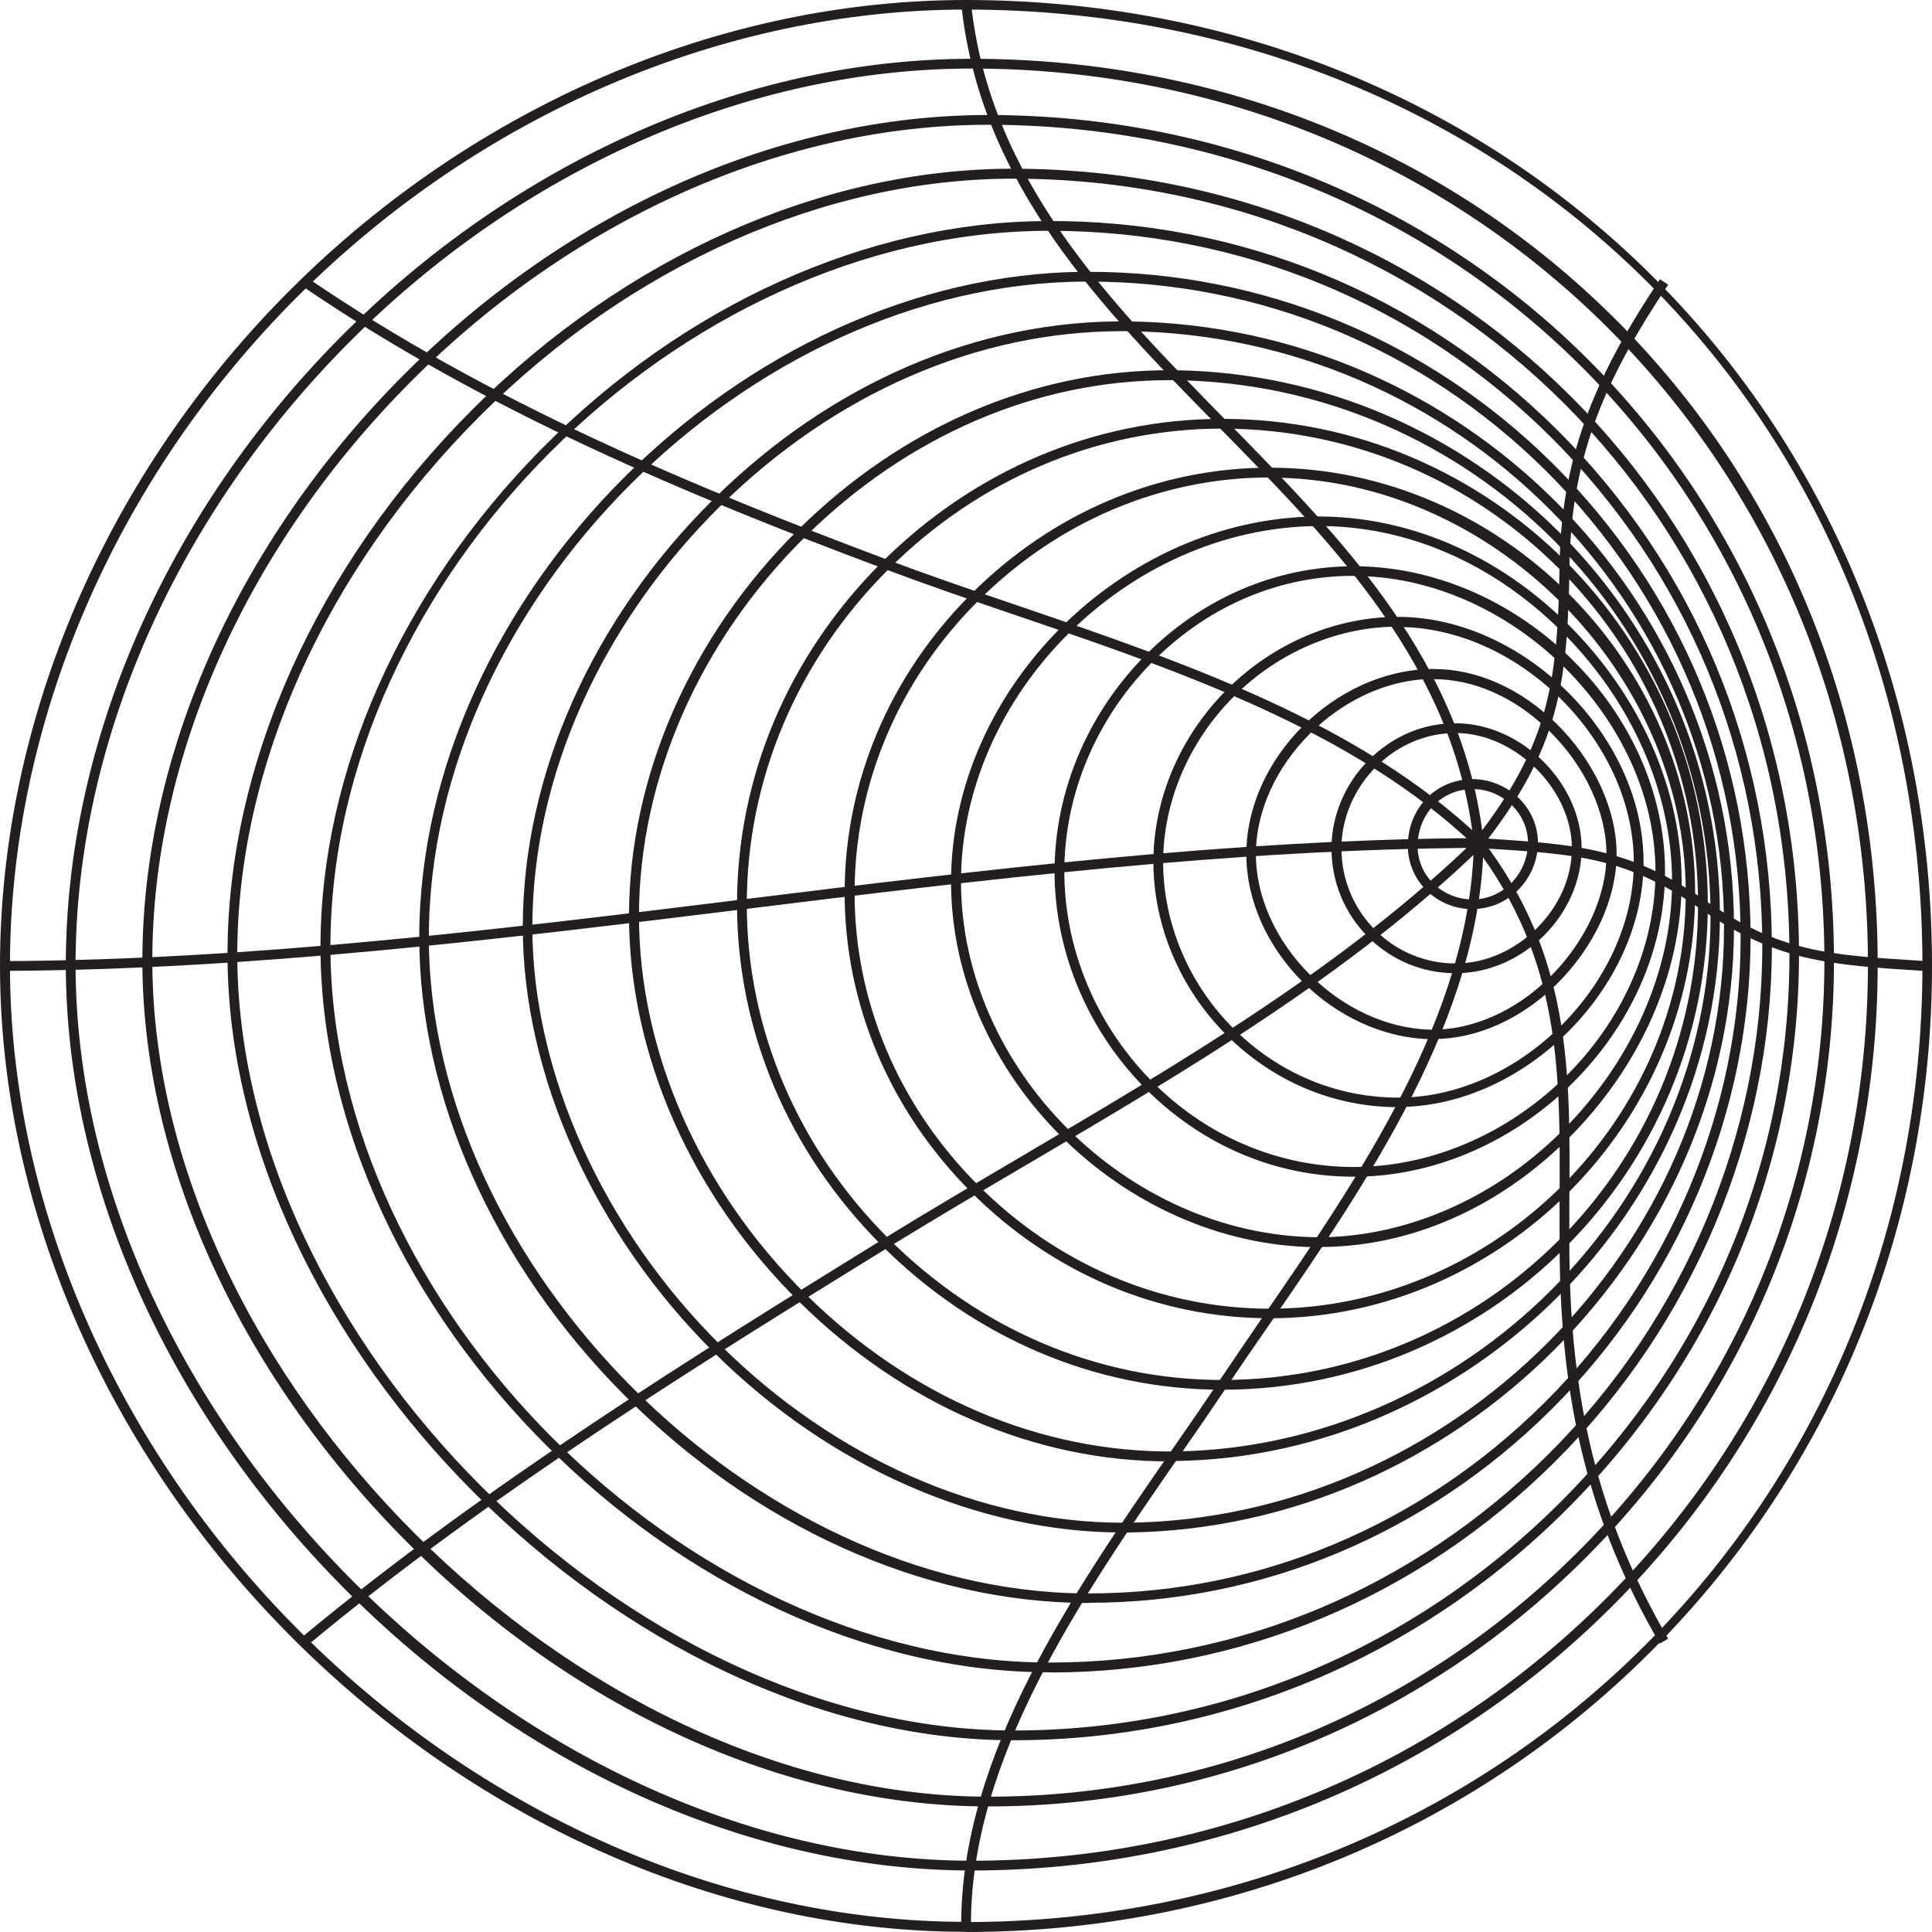 <?xml version="1.0" encoding="UTF-8"?> <svg xmlns="http://www.w3.org/2000/svg" width="201" height="201" viewBox="0 0 201 201" fill="none"><path d="M100.49 200.98C75.398 200.98 49.9 189.867 30.517 170.507C11.114 151.126 0 125.61 0 100.48C0 74.943 11.012 49.305 30.232 30.128C49.412 10.97 75.012 0 100.49 0C128.061 0 153.518 10.3 172.149 28.97C190.74 47.599 201 73.013 201 100.5C201 127.58 190.658 152.853 171.865 171.705C153.031 190.599 127.695 201 100.49 201V200.98ZM100.51 199.964C156.302 199.964 200.004 156.266 200.004 100.48C200.004 43.78 157.236 1.016 100.51 0.995C75.317 0.995 49.961 11.864 30.964 30.839C11.947 49.834 1.036 75.207 1.036 100.48C1.036 125.325 12.048 150.598 31.248 169.775C50.428 188.953 75.682 199.944 100.49 199.944L100.51 199.964Z" fill="#231F20"></path><path d="M101.099 194.601C78.079 194.601 54.247 183.874 35.738 165.184C17.371 146.636 6.847 123.01 6.847 100.358C6.847 77.239 17.229 53.491 35.311 35.187C53.577 16.72 77.551 6.115 101.079 6.115H101.099C126.902 6.115 150.775 15.826 168.289 33.439C185.741 50.971 195.351 74.74 195.351 100.358C195.351 125.529 185.599 149.176 167.882 166.952C150.105 184.789 126.394 194.601 101.099 194.601ZM101.079 7.131C77.815 7.131 54.105 17.614 36.043 35.898C18.143 54.019 7.863 77.503 7.863 100.358C7.863 147.408 54.044 193.585 101.099 193.585C126.11 193.585 149.576 183.874 167.151 166.241C184.685 148.648 194.336 125.265 194.336 100.358C194.336 48.107 153.376 7.151 101.099 7.131H101.079Z" fill="#231F20"></path><path d="M102.826 187.937H102.806C81.575 187.937 59.388 177.759 41.935 160.024C24.706 142.512 14.812 120.612 14.812 99.952C14.812 78.499 24.767 56.213 42.159 38.843C59.246 21.758 81.331 11.966 102.766 11.966H102.806C152.137 11.986 190.781 50.646 190.801 99.952C190.801 123.274 181.658 145.316 165.038 161.995C148.358 178.734 126.273 187.937 102.826 187.937ZM102.826 186.922C126.009 186.922 147.829 177.82 164.327 161.284C180.764 144.788 189.805 123.009 189.805 99.952C189.785 51.215 151.568 13.002 102.826 12.982H102.786C81.615 12.982 59.794 22.672 42.89 39.554C25.702 56.741 15.827 78.763 15.848 99.952C15.848 143.02 59.774 186.922 102.826 186.922Z" fill="#231F20"></path><path d="M105.468 181.051H105.427C64.955 181.051 23.69 139.77 23.67 99.302C23.67 79.474 32.955 58.793 49.189 42.561C65.097 26.674 85.557 17.553 105.366 17.553H105.407C151.222 17.593 187.123 53.491 187.164 99.302C187.164 120.917 178.61 141.395 163.047 156.977C147.525 172.498 127.065 181.051 105.447 181.051H105.468ZM105.386 18.589C85.841 18.589 65.625 27.588 49.92 43.292C33.869 59.321 24.686 79.738 24.686 99.302C24.706 139.262 65.463 180.015 105.427 180.035H105.468C126.821 180.035 147.017 171.584 162.356 156.266C177.737 140.887 186.189 120.673 186.168 99.322C186.148 54.08 150.674 18.629 105.427 18.589H105.386Z" fill="#231F20"></path><path d="M109.287 173.981C109.145 173.981 108.982 173.981 108.84 173.981C70.745 173.757 33.361 136.357 33.341 98.489C33.341 80.388 41.732 61.495 56.36 46.685C71.151 31.712 90.27 23.078 108.84 22.997C128.914 22.855 147.829 30.615 162.011 44.734C176.396 59.036 184.319 78.133 184.34 98.509C184.34 118.276 176.131 137.779 161.787 152.06C147.545 166.22 128.914 174.001 109.287 174.001V173.981ZM108.84 172.965C108.982 172.965 109.125 172.965 109.287 172.965C128.65 172.965 147.017 165.286 161.076 151.309C175.238 137.23 183.344 117.971 183.344 98.489C183.344 78.397 175.502 59.565 161.32 45.446C147.403 31.611 128.934 24.013 109.226 24.013C109.104 24.013 108.982 24.013 108.861 24.013C70.562 24.196 34.357 60.398 34.377 98.489C34.377 135.849 71.294 172.741 108.861 172.965H108.84Z" fill="#231F20"></path><path d="M113.31 166.769C113.168 166.769 113.025 166.769 112.883 166.769C95.938 166.667 78.445 158.744 64.853 145.052C51.362 131.441 43.621 114.132 43.621 97.534C43.621 62.145 77.267 28.483 112.863 28.279C112.985 28.279 113.127 28.279 113.249 28.279C131.453 28.279 148.581 35.369 161.564 48.249C174.811 61.414 182.125 78.925 182.125 97.514C182.125 115.635 174.587 133.533 161.401 146.636C148.337 159.618 131.27 166.749 113.31 166.749V166.769ZM113.249 29.295C113.127 29.295 113.005 29.295 112.863 29.295C77.775 29.478 44.617 62.653 44.617 97.534C44.617 131.745 78.425 165.55 112.863 165.774C113.005 165.774 113.147 165.774 113.289 165.774C130.986 165.774 147.788 158.744 160.67 145.946C173.652 133.025 181.109 115.391 181.089 97.534C181.089 79.21 173.876 61.962 160.832 48.981C148.053 36.283 131.169 29.295 113.228 29.295H113.249Z" fill="#231F20"></path><path d="M116.784 159.435C101.81 159.435 86.389 152.67 74.382 140.806C61.866 128.434 54.39 111.856 54.39 96.437C54.39 80.611 61.623 64.4 74.219 51.946C86.491 39.818 101.831 33.236 117.394 33.439C152.116 33.866 180.378 62.145 180.398 96.437C180.398 130.16 151.568 159.008 117.394 159.435C117.191 159.435 116.988 159.435 116.784 159.435ZM116.723 34.455C101.668 34.455 86.837 40.915 74.93 52.657C62.517 64.928 55.385 80.876 55.385 96.437C55.385 111.592 62.76 127.905 75.093 140.074C86.918 151.756 102.095 158.419 116.784 158.419C116.988 158.419 117.17 158.419 117.374 158.419C150.999 158.013 179.382 129.632 179.362 96.437C179.362 62.693 151.547 34.882 117.374 34.455C117.15 34.455 116.927 34.455 116.703 34.455H116.723Z" fill="#231F20"></path><path d="M121.6 152.04C107.642 152.04 94.009 146.148 83.139 135.422C71.883 124.309 65.442 109.682 65.442 95.279C65.442 80.814 71.863 66.167 83.058 55.095C93.887 44.389 107.56 38.518 121.579 38.518C121.783 38.518 121.986 38.518 122.189 38.518C153.478 38.904 178.935 64.359 178.935 95.258C178.935 125.65 152.949 151.633 122.189 151.999C121.986 151.999 121.783 151.999 121.579 151.999L121.6 152.04ZM121.6 39.554C107.845 39.554 94.435 45.323 83.789 55.826C72.777 66.695 66.479 81.078 66.479 95.279C66.479 109.418 72.818 123.781 83.87 134.69C94.699 145.376 108.312 151.146 122.209 151.004C152.421 150.638 177.96 125.102 177.96 95.279C177.96 64.927 152.949 39.919 122.209 39.554C122.006 39.554 121.803 39.554 121.6 39.554Z" fill="#231F20"></path><path d="M127.166 144.584C114.001 144.584 101.404 139.241 91.713 129.551C82.021 119.86 76.678 107.265 76.678 94.08C76.678 80.855 82.001 68.239 91.672 58.569C101.343 48.899 113.94 43.576 127.166 43.576C155.022 43.576 177.676 66.228 177.676 94.08C177.676 121.912 155.022 144.564 127.166 144.584ZM127.166 143.568C154.453 143.568 176.66 121.364 176.66 94.08C176.66 66.797 154.453 44.612 127.166 44.592C114.204 44.592 101.851 49.813 92.383 59.28C82.915 68.747 77.694 81.119 77.694 94.08C77.694 106.98 82.936 119.332 92.424 128.84C101.932 138.347 114.265 143.568 127.166 143.568Z" fill="#231F20"></path><path d="M132.124 137.149C120.523 137.149 109.47 132.476 100.998 123.985C92.546 115.513 87.873 104.462 87.873 92.902C87.873 81.343 92.546 70.291 101.018 61.82C109.491 53.328 120.543 48.655 132.104 48.655C156.099 48.655 176.355 68.93 176.355 92.902C176.355 116.874 156.099 137.149 132.104 137.149H132.124ZM132.124 49.671C120.828 49.671 110.039 54.242 101.75 62.531C93.46 70.819 88.909 81.607 88.909 92.902C88.909 104.197 93.46 114.985 101.729 123.274C110.019 131.583 120.808 136.153 132.145 136.153C155.591 136.153 175.38 116.346 175.38 92.922C175.38 69.905 155.164 49.691 132.145 49.691L132.124 49.671Z" fill="#231F20"></path><path d="M137.305 129.754C137.183 129.754 137.061 129.754 136.939 129.754C116.703 129.531 98.945 111.775 98.945 91.744C98.945 71.713 116.703 53.958 136.939 53.734C146.427 53.673 155.692 57.614 163.087 64.907C170.625 72.363 174.953 82.135 174.953 91.724C174.953 101.292 170.625 111.044 163.087 118.52C155.773 125.752 146.63 129.734 137.305 129.734V129.754ZM136.959 128.718C145.98 128.779 155.265 124.838 162.376 117.809C169.731 110.536 173.957 101.028 173.957 91.724C173.957 82.399 169.731 72.891 162.397 65.619C155.204 58.508 146.244 54.648 136.979 54.73C117.272 54.933 99.981 72.221 99.981 91.724C99.981 111.206 117.272 128.495 136.979 128.718H136.959Z" fill="#231F20"></path><path d="M140.779 122.42C132.876 122.42 125.358 119.291 119.507 113.583C113.29 107.509 109.714 99.159 109.714 90.667C109.714 82.236 113.29 73.887 119.547 67.792C125.602 61.88 133.404 58.752 141.49 58.914C158.394 59.321 173.226 74.151 173.226 90.667C173.226 107.183 158.394 122.014 141.49 122.42C141.246 122.42 141.023 122.42 140.779 122.42ZM140.779 59.91C133.201 59.91 125.947 62.937 120.259 68.503C114.204 74.415 110.73 82.48 110.73 90.667C110.73 98.895 114.184 106.98 120.218 112.872C126.049 118.56 133.627 121.567 141.47 121.404C157.866 121.018 172.23 106.655 172.23 90.667C172.23 74.963 157.561 60.316 141.47 59.93C141.246 59.93 141.023 59.93 140.799 59.93L140.779 59.91Z" fill="#231F20"></path><path d="M145.472 115.188C138.788 115.188 132.449 112.526 127.593 107.671C122.778 102.856 119.994 96.294 119.994 89.671C119.994 83.13 122.778 76.588 127.654 71.733C132.469 66.918 138.95 64.176 145.431 64.176H145.492C158.577 64.216 170.991 76.609 170.991 89.671C170.991 102.755 158.617 115.147 145.492 115.167H145.452L145.472 115.188ZM145.431 65.192C139.214 65.192 132.997 67.832 128.365 72.464C123.692 77.137 121.01 83.414 121.01 89.692C121.01 96.051 123.672 102.348 128.304 106.98C132.957 111.632 139.052 114.192 145.452 114.192H145.492C158.089 114.192 169.995 102.267 169.975 89.712C169.975 77.157 158.049 65.252 145.492 65.232H145.431V65.192Z" fill="#231F20"></path><path d="M149.15 108.118C149.15 108.118 148.988 108.118 148.907 108.118C138.829 107.936 129.666 98.773 129.666 88.859C129.666 78.946 138.849 69.763 148.907 69.601C148.988 69.601 149.069 69.601 149.15 69.601C153.661 69.601 158.171 71.612 161.91 75.269C165.831 79.129 168.188 84.207 168.188 88.859C168.188 93.491 165.851 98.55 161.93 102.41C158.232 106.046 153.6 108.098 149.171 108.098L149.15 108.118ZM149.13 70.637C149.13 70.637 148.988 70.637 148.907 70.637C139.52 70.779 130.662 79.636 130.662 88.88C130.662 98.083 139.52 106.961 148.907 107.123C153.092 107.184 157.623 105.234 161.178 101.719C164.917 98.042 167.152 93.248 167.131 88.88C167.131 84.492 164.896 79.677 161.158 76.02C157.623 72.546 153.356 70.657 149.13 70.657V70.637Z" fill="#231F20"></path><path d="M151.425 101.252C148.012 101.252 144.822 99.931 142.384 97.534C139.885 95.055 138.523 91.764 138.523 88.25C138.523 84.837 139.966 81.465 142.465 79.006C144.964 76.548 148.134 75.207 151.547 75.248C158.333 75.309 164.53 81.505 164.55 88.25C164.55 95.116 158.495 101.191 151.547 101.252C151.506 101.252 151.466 101.252 151.425 101.252ZM151.547 100.236C157.845 100.175 163.554 94.466 163.534 88.25C163.534 82.155 157.683 76.325 151.547 76.264C151.506 76.264 151.466 76.264 151.425 76.264C148.377 76.264 145.452 77.503 143.196 79.738C140.901 82.013 139.56 85.121 139.56 88.25C139.56 91.48 140.819 94.527 143.115 96.802C145.35 99.017 148.296 100.236 151.445 100.236C151.486 100.236 151.527 100.236 151.567 100.236H151.547Z" fill="#231F20"></path><path d="M153.235 94.589C151.345 94.589 149.598 93.857 148.318 92.537C147.078 91.277 146.428 89.591 146.469 87.803C146.57 83.964 149.476 81.059 153.235 81.059C155.043 81.059 156.832 81.831 158.132 83.151C159.371 84.431 160.042 86.097 160.001 87.824C159.9 91.541 156.872 94.568 153.235 94.568V94.589ZM153.235 82.095C150.045 82.095 147.586 84.573 147.485 87.844C147.444 89.347 147.993 90.769 149.029 91.826C150.126 92.943 151.609 93.573 153.215 93.573C156.303 93.573 158.863 90.993 158.965 87.824C159.006 86.361 158.437 84.959 157.4 83.882C156.303 82.745 154.779 82.095 153.235 82.095Z" fill="#231F20"></path><path d="M100.002 200.472C99.88 182.676 111.644 165.692 122.026 150.7C123.672 148.343 125.256 146.027 126.76 143.792C128.182 141.68 129.665 139.526 131.169 137.312C141.429 122.421 153.03 105.518 153.335 87.661H154.351C154.046 105.843 142.343 122.868 132.002 137.881C130.478 140.075 128.995 142.228 127.593 144.341C126.089 146.576 124.505 148.892 122.859 151.248C112.558 166.119 100.896 182.981 101.018 200.432H100.002V200.472Z" fill="#231F20"></path><path d="M172.677 170.994C165.383 158.439 162.274 146.006 162.254 129.388C162.254 127.885 162.254 126.402 162.254 124.939C162.335 111.47 162.417 99.829 153.416 88.006L154.229 87.397C163.453 99.484 163.372 111.287 163.27 124.939C163.27 126.402 163.27 127.885 163.27 129.388C163.27 145.823 166.358 158.114 173.551 170.486L172.677 170.994Z" fill="#231F20"></path><path d="M200.471 101.008H200.064C190.251 100.378 184.826 100.033 176.862 94.527C169.121 89.164 164.143 88.859 154.188 88.25H153.781L153.842 87.214H154.249C164.062 87.844 169.466 88.189 177.431 93.695C185.172 99.058 190.149 99.362 200.105 99.972H200.511L200.45 101.008H200.471Z" fill="#231F20"></path><path d="M154.23 88.006L153.438 87.376C161.178 77.483 162.072 71.022 162.255 58.671C162.438 46.786 166.563 38.233 172.698 29.051L173.552 29.62C167.355 38.904 163.474 47.01 163.291 58.691C163.109 71.286 162.194 77.869 154.25 88.006H154.23Z" fill="#231F20"></path><path d="M153.335 87.742C151.365 69.459 138.89 56.761 126.821 44.45C114.631 32.038 102.014 19.198 100.022 0.549L101.038 0.447C103.009 18.731 115.484 31.448 127.553 43.739C139.743 56.152 152.36 68.991 154.351 87.62L153.335 87.722V87.742Z" fill="#231F20"></path><path d="M153.477 88.047C140.86 76 122.757 69.824 105.223 63.852C100.55 62.267 96.141 60.743 91.875 59.138C71.781 51.601 50.549 42.805 31.41 29.742L31.979 28.909C51.037 41.911 72.207 50.667 92.24 58.204C96.507 59.809 100.896 61.312 105.569 62.897C123.184 68.91 141.409 75.127 154.188 87.316L153.477 88.047Z" fill="#231F20"></path><path d="M0.508 101.008V99.992C26.128 99.87 52.053 96.681 77.104 93.593C102.196 90.505 128.142 87.315 153.823 87.193V88.209C128.203 88.331 102.298 91.52 77.226 94.609C52.134 97.696 26.189 100.886 0.508 101.008Z" fill="#231F20"></path><path d="M32.02 171.137L31.37 170.365C50.509 154.458 72.432 140.928 91.794 128.962C96.569 126.016 101.587 123.071 106.443 120.206C122.941 110.495 139.987 100.46 153.498 87.336L154.209 88.067C140.617 101.272 123.509 111.349 106.971 121.08C102.115 123.924 97.117 126.89 92.343 129.815C73.021 141.74 51.119 155.27 32.041 171.137H32.02Z" fill="#231F20"></path></svg> 